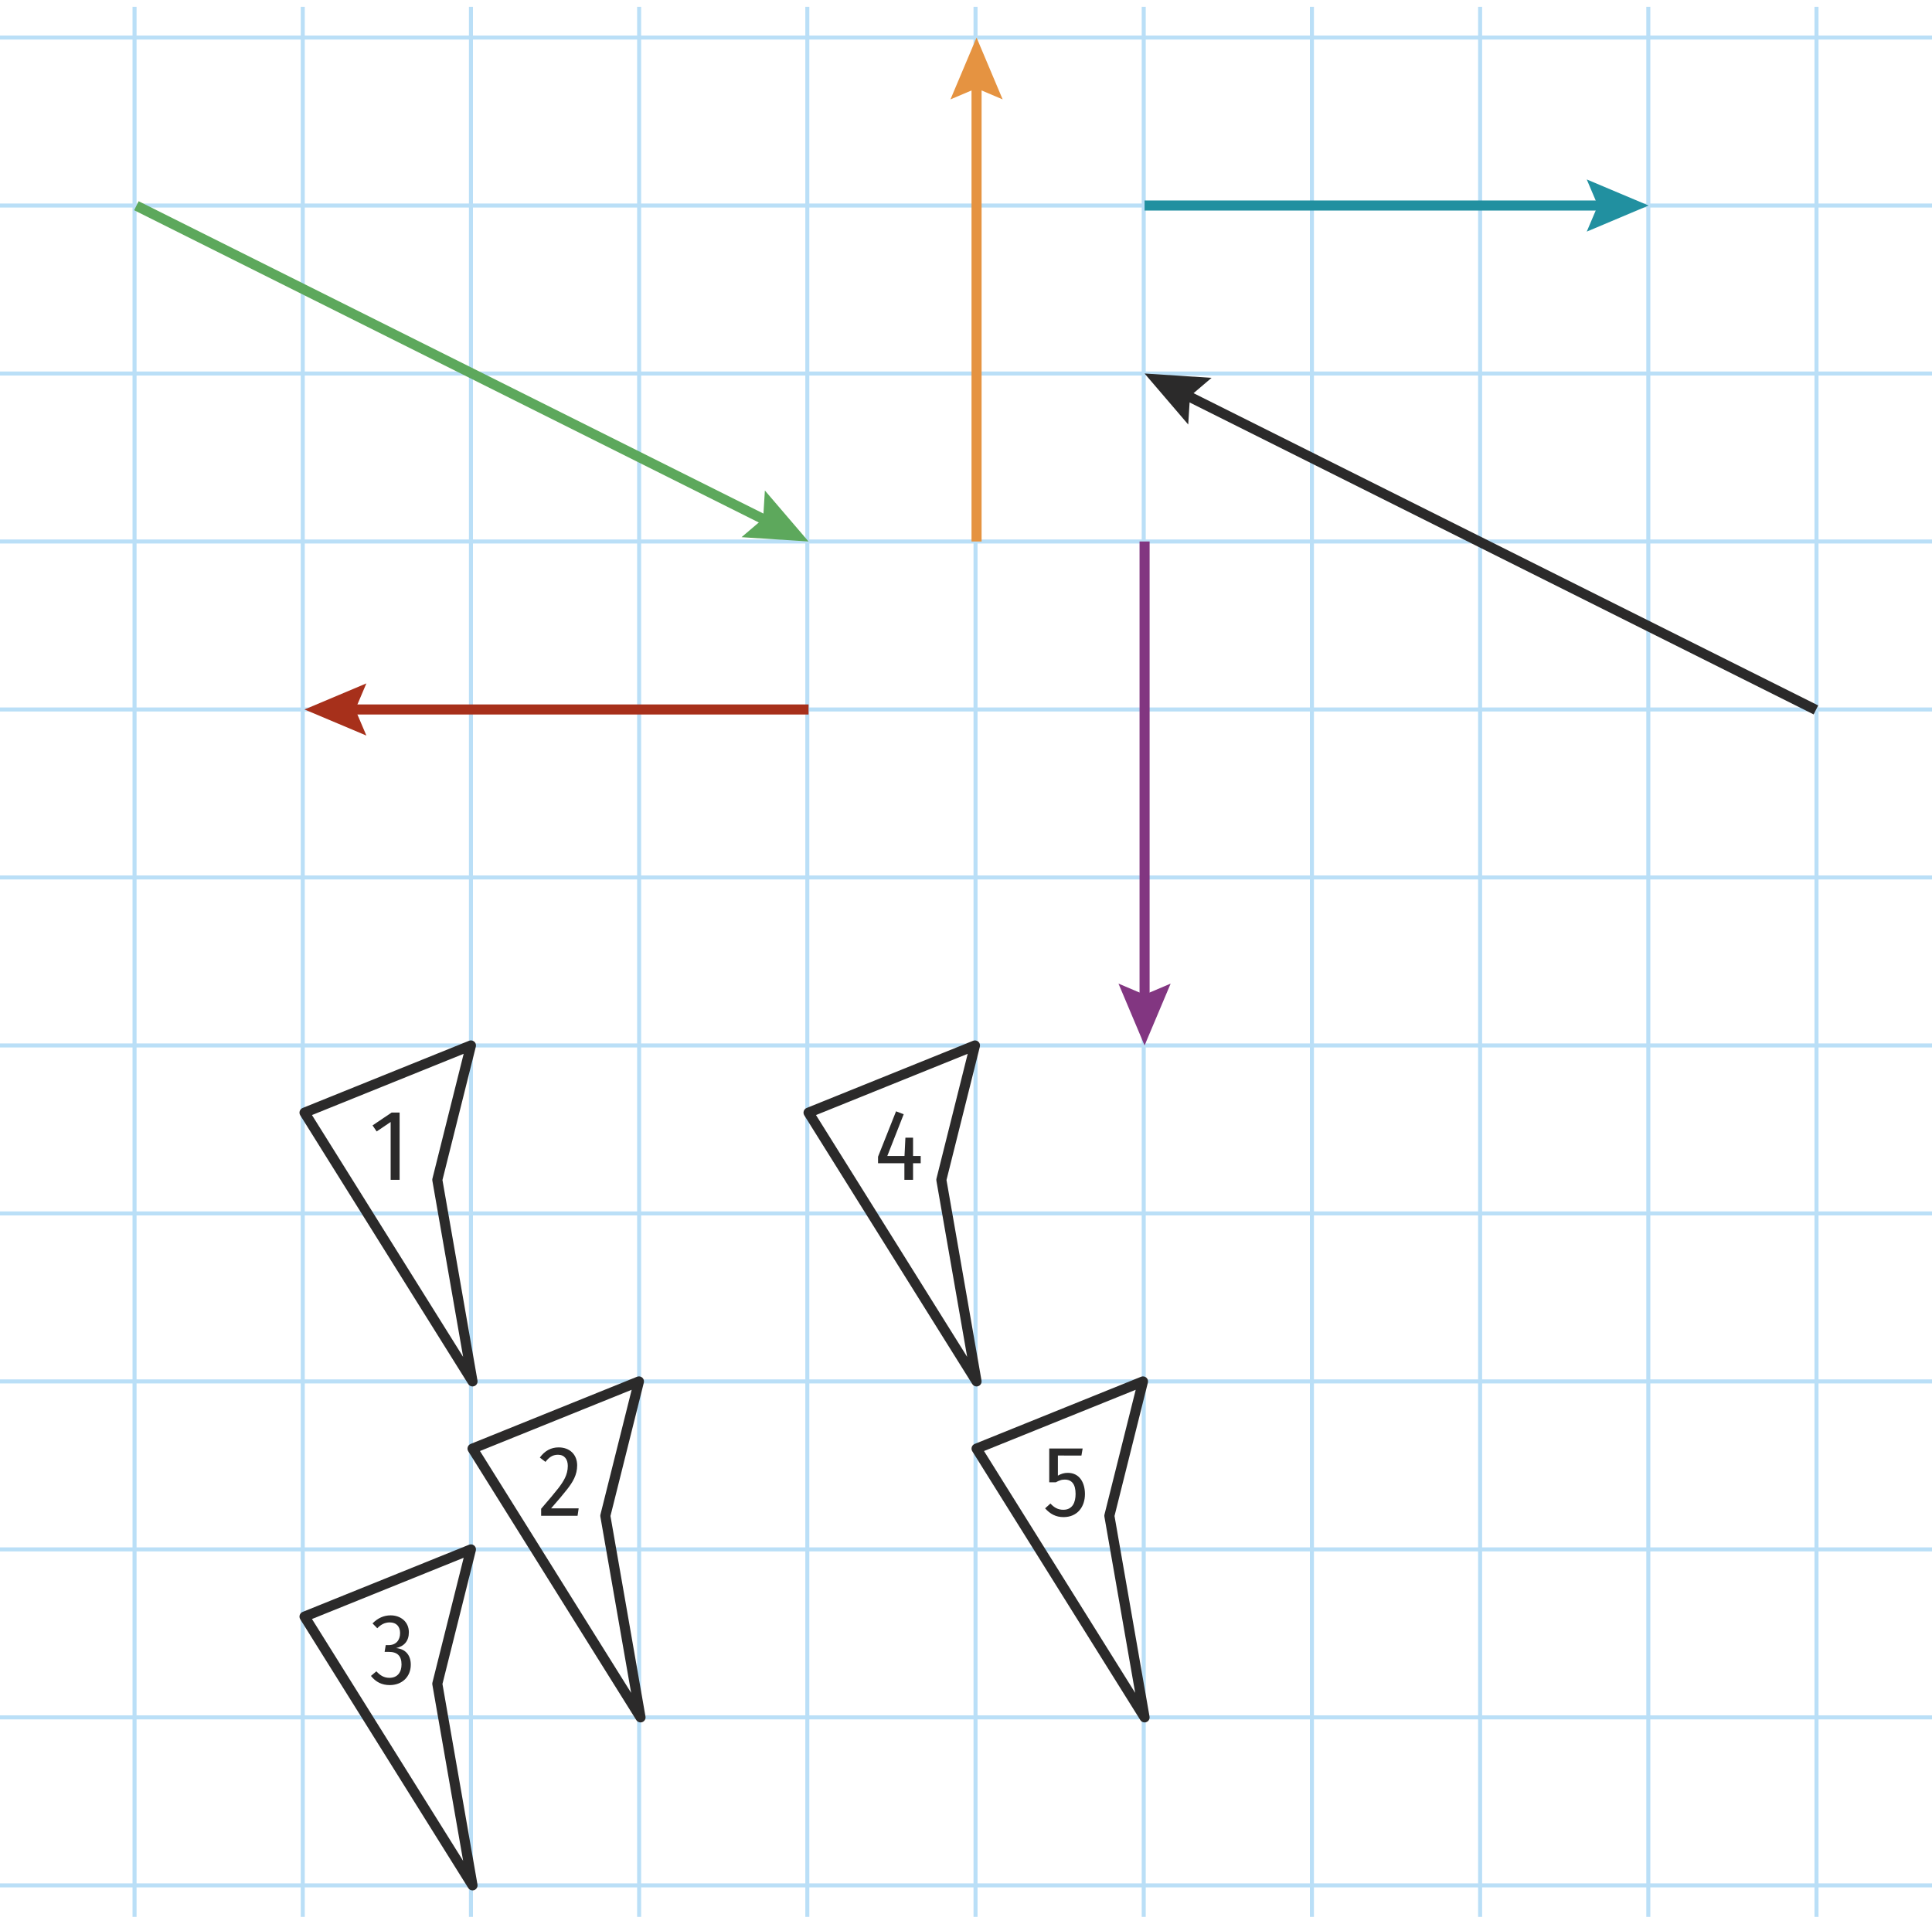 <?xml version="1.0" encoding="utf-8"?>
<!-- Generator: Adobe Illustrator 25.4.1, SVG Export Plug-In . SVG Version: 6.00 Build 0)  -->
<svg version="1.1" id="Calque_2" xmlns="http://www.w3.org/2000/svg" xmlns:xlink="http://www.w3.org/1999/xlink" x="0px" y="0px"
	 viewBox="0 0 191.911 190.435" style="enable-background:new 0 0 191.911 190.435;" xml:space="preserve">
<rect x="13.165" y="0.68" style="fill:#BADFF7;" width="0.4" height="189.961"/>
<rect x="29.873" y="0.68" style="fill:#BADFF7;" width="0.4" height="189.961"/>
<rect x="46.58" y="0.68" style="fill:#BADFF7;" width="0.4" height="189.961"/>
<rect x="63.287" y="0.68" style="fill:#BADFF7;" width="0.4" height="189.961"/>
<rect x="79.994" y="0.68" style="fill:#BADFF7;" width="0.4" height="189.961"/>
<rect x="96.702" y="0.68" style="fill:#BADFF7;" width="0.4" height="189.961"/>
<rect x="113.409" y="0.68" style="fill:#BADFF7;" width="0.4" height="189.961"/>
<rect x="130.116" y="0.68" style="fill:#BADFF7;" width="0.4" height="189.961"/>
<rect x="146.824" y="0.68" style="fill:#BADFF7;" width="0.4" height="189.961"/>
<rect x="163.532" y="0.68" style="fill:#BADFF7;" width="0.4" height="189.961"/>
<rect x="180.239" y="0.68" style="fill:#BADFF7;" width="0.4" height="189.961"/>
<rect x="-0" y="3.53" style="fill:#BADFF7;" width="191.912" height="0.4"/>
<rect x="-0" y="20.219" style="fill:#BADFF7;" width="191.912" height="0.4"/>
<rect x="-0" y="36.908" style="fill:#BADFF7;" width="191.912" height="0.4"/>
<rect x="-0" y="53.597" style="fill:#BADFF7;" width="191.912" height="0.4"/>
<rect x="-0" y="70.286" style="fill:#BADFF7;" width="191.912" height="0.4"/>
<rect x="-0" y="86.975" style="fill:#BADFF7;" width="191.912" height="0.4"/>
<rect x="-0" y="103.664" style="fill:#BADFF7;" width="191.912" height="0.4"/>
<rect x="-0" y="120.353" style="fill:#BADFF7;" width="191.912" height="0.4"/>
<rect x="-0" y="137.042" style="fill:#BADFF7;" width="191.912" height="0.4"/>
<rect x="-0" y="153.731" style="fill:#BADFF7;" width="191.912" height="0.4"/>
<rect x="-0" y="170.421" style="fill:#BADFF7;" width="191.912" height="0.4"/>
<rect x="-0" y="187.109" style="fill:#BADFF7;" width="191.912" height="0.4"/>
<g>
	<path style="fill:#2B2A2A;" d="M39.695,117.216h-0.89v-5.747l-1.39,0.94l-0.409-0.601l1.898-1.279h0.79
		V117.216z"/>
</g>
<g>
	<path style="fill:#2B2A2A;" d="M57.331,145.587c0,0.939-0.43,1.648-0.99,2.368
		c-0.35,0.45-0.879,1.08-1.599,1.899h2.738l-0.109,0.739H53.753v-0.699
		c0.77-0.89,1.339-1.569,1.699-2.029c0.52-0.68,0.949-1.339,0.949-2.229
		c0-0.63-0.31-1.109-0.979-1.109c-0.56,0-0.909,0.29-1.239,0.71l-0.56-0.43
		c0.489-0.67,1.109-1.01,1.869-1.01C56.591,143.798,57.331,144.508,57.331,145.587z"/>
</g>
<g>
	<path style="fill:#2B2A2A;" d="M40.614,162.166c0,0.85-0.449,1.389-1.269,1.569
		c0.949,0.09,1.459,0.719,1.459,1.648c0,1.21-0.869,2.029-2.089,2.029
		c-0.779,0-1.379-0.3-1.869-0.91l0.54-0.459c0.369,0.399,0.739,0.649,1.299,0.649
		c0.81,0,1.199-0.569,1.199-1.329c0-0.85-0.419-1.25-1.259-1.25h-0.42l0.11-0.669h0.279
		c0.729,0,1.149-0.479,1.149-1.199c0-0.65-0.37-1.06-1.029-1.06c-0.51,0-0.89,0.229-1.239,0.579
		l-0.47-0.479c0.52-0.529,1.119-0.8,1.799-0.8C39.815,160.486,40.614,161.137,40.614,162.166z"/>
</g>
<g>
	<path style="fill:#2B2A2A;" d="M87.218,115.566v-0.649l1.789-4.508l0.76,0.29l-1.629,4.147h1.709
		l0.09-1.818h0.76v1.818h0.759v0.72h-0.759v1.649H89.836v-1.649H87.218z"/>
</g>
<g>
	<path style="fill:#2B2A2A;" d="M105.083,144.606v1.999c0.31-0.189,0.64-0.279,0.979-0.279
		c1.209,0,1.709,1.029,1.709,2.108c0,1.279-0.76,2.289-2.129,2.289c-0.76,0-1.329-0.31-1.829-0.87
		l0.53-0.479c0.359,0.39,0.739,0.62,1.279,0.62c0.93,0,1.219-0.76,1.219-1.569
		c0-0.949-0.359-1.43-1.079-1.43c-0.16,0-0.31,0.021-0.439,0.07
		c-0.13,0.04-0.28,0.11-0.45,0.2h-0.649v-3.358h3.318l-0.12,0.699H105.083z"/>
</g>
<g>
	
		<rect x="44.568" y="0.945" transform="matrix(0.447 -0.894 0.894 0.447 -7.442 60.306)" style="fill:#5DA85C;" width="1" height="70.457"/>
	<g>
		<polygon style="fill:#5DA85C;" points="73.66,53.368 75.804,51.542 75.978,48.731 80.315,53.797 		"/>
	</g>
</g>
<g>
	
		<rect x="148.44" y="19.503" transform="matrix(0.447 -0.894 0.894 0.447 33.378 163.47)" style="fill:#2B2A2A;" width="1" height="70.457"/>
	<g>
		<polygon style="fill:#2B2A2A;" points="120.349,37.538 118.204,39.364 118.03,42.175 113.693,37.108 		"/>
	</g>
</g>
<g>
	<rect x="96.504" y="7.909" style="fill:#E59341;" width="1" height="45.888"/>
	<g>
		<polygon style="fill:#E59341;" points="99.596,9.875 97.004,8.774 94.412,9.875 97.004,3.73 		"/>
	</g>
</g>
<g>
	<rect x="113.194" y="53.797" style="fill:#823681;" width="1" height="45.889"/>
	<g>
		<polygon style="fill:#823681;" points="111.101,97.719 113.693,98.821 116.285,97.719 113.693,103.864 		"/>
	</g>
</g>
<g>
	<rect x="113.694" y="19.919" style="fill:#2190A0;" width="45.888" height="1"/>
	<g>
		<polygon style="fill:#2190A0;" points="157.616,23.011 158.717,20.419 157.616,17.827 163.76,20.419 		"/>
	</g>
</g>
<g>
	<rect x="34.427" y="69.986" style="fill:#A7301B;" width="45.888" height="1"/>
	<g>
		<polygon style="fill:#A7301B;" points="36.393,67.894 35.292,70.486 36.393,73.078 30.248,70.486 		"/>
	</g>
</g>
<path style="fill:#2B2A2A;" d="M46.937,137.742c-0.168,0-0.33-0.085-0.424-0.235l-16.688-26.702
	c-0.078-0.125-0.098-0.278-0.052-0.419s0.151-0.254,0.288-0.31l16.532-6.676
	c0.175-0.068,0.374-0.037,0.516,0.087c0.142,0.123,0.202,0.315,0.157,0.498l-3.316,13.249
	l3.479,19.922c0.042,0.235-0.09,0.468-0.313,0.553C47.057,137.731,46.996,137.742,46.937,137.742z
	 M30.989,110.78l15.015,24.025l-3.057-17.504c-0.013-0.068-0.01-0.14,0.007-0.207l3.104-12.399
	L30.989,110.78z"/>
<path style="fill:#2B2A2A;" d="M97.004,137.742c-0.168,0-0.33-0.085-0.424-0.235l-16.689-26.702
	c-0.078-0.125-0.098-0.278-0.052-0.419s0.151-0.254,0.288-0.31l16.533-6.676
	c0.174-0.068,0.373-0.037,0.516,0.087c0.142,0.123,0.202,0.315,0.157,0.498l-3.316,13.249
	l3.479,19.922c0.042,0.235-0.09,0.468-0.313,0.553C97.124,137.731,97.064,137.742,97.004,137.742z
	 M81.055,110.78l15.016,24.025l-3.057-17.504c-0.013-0.068-0.01-0.14,0.007-0.207l3.104-12.399
	L81.055,110.78z"/>
<path style="fill:#2B2A2A;" d="M113.694,171.121c-0.168,0-0.33-0.085-0.424-0.235l-16.689-26.703
	c-0.078-0.125-0.098-0.278-0.052-0.419s0.151-0.254,0.288-0.31l16.532-6.676
	c0.174-0.069,0.373-0.037,0.516,0.087c0.142,0.123,0.202,0.315,0.157,0.498l-3.315,13.249
	l3.479,19.923c0.042,0.235-0.09,0.468-0.313,0.553C113.814,171.11,113.753,171.121,113.694,171.121z
	 M97.744,144.158l15.016,24.026l-3.057-17.505c-0.013-0.068-0.01-0.14,0.007-0.207l3.103-12.399
	L97.744,144.158z"/>
<path style="fill:#2B2A2A;" d="M63.626,171.121c-0.168,0-0.33-0.085-0.424-0.235l-16.689-26.703
	c-0.078-0.125-0.098-0.278-0.052-0.419s0.151-0.254,0.288-0.31l16.532-6.676
	c0.175-0.069,0.373-0.037,0.516,0.087c0.142,0.123,0.202,0.315,0.157,0.498l-3.315,13.249
	l3.479,19.923c0.042,0.235-0.09,0.468-0.313,0.553C63.746,171.11,63.686,171.121,63.626,171.121z
	 M47.677,144.158l15.016,24.026l-3.057-17.505c-0.013-0.068-0.01-0.14,0.007-0.207l3.103-12.399
	L47.677,144.158z"/>
<path style="fill:#2B2A2A;" d="M46.937,187.809c-0.168,0-0.33-0.085-0.424-0.235l-16.688-26.702
	c-0.078-0.125-0.098-0.278-0.052-0.419s0.151-0.254,0.288-0.31l16.532-6.676
	c0.175-0.069,0.374-0.037,0.516,0.087c0.142,0.123,0.202,0.315,0.157,0.498l-3.316,13.249
	l3.479,19.922c0.042,0.235-0.09,0.468-0.313,0.553C47.057,187.799,46.996,187.809,46.937,187.809z
	 M30.989,160.848l15.015,24.025l-3.057-17.504c-0.013-0.068-0.01-0.14,0.007-0.207l3.104-12.399
	L30.989,160.848z"/>
</svg>
